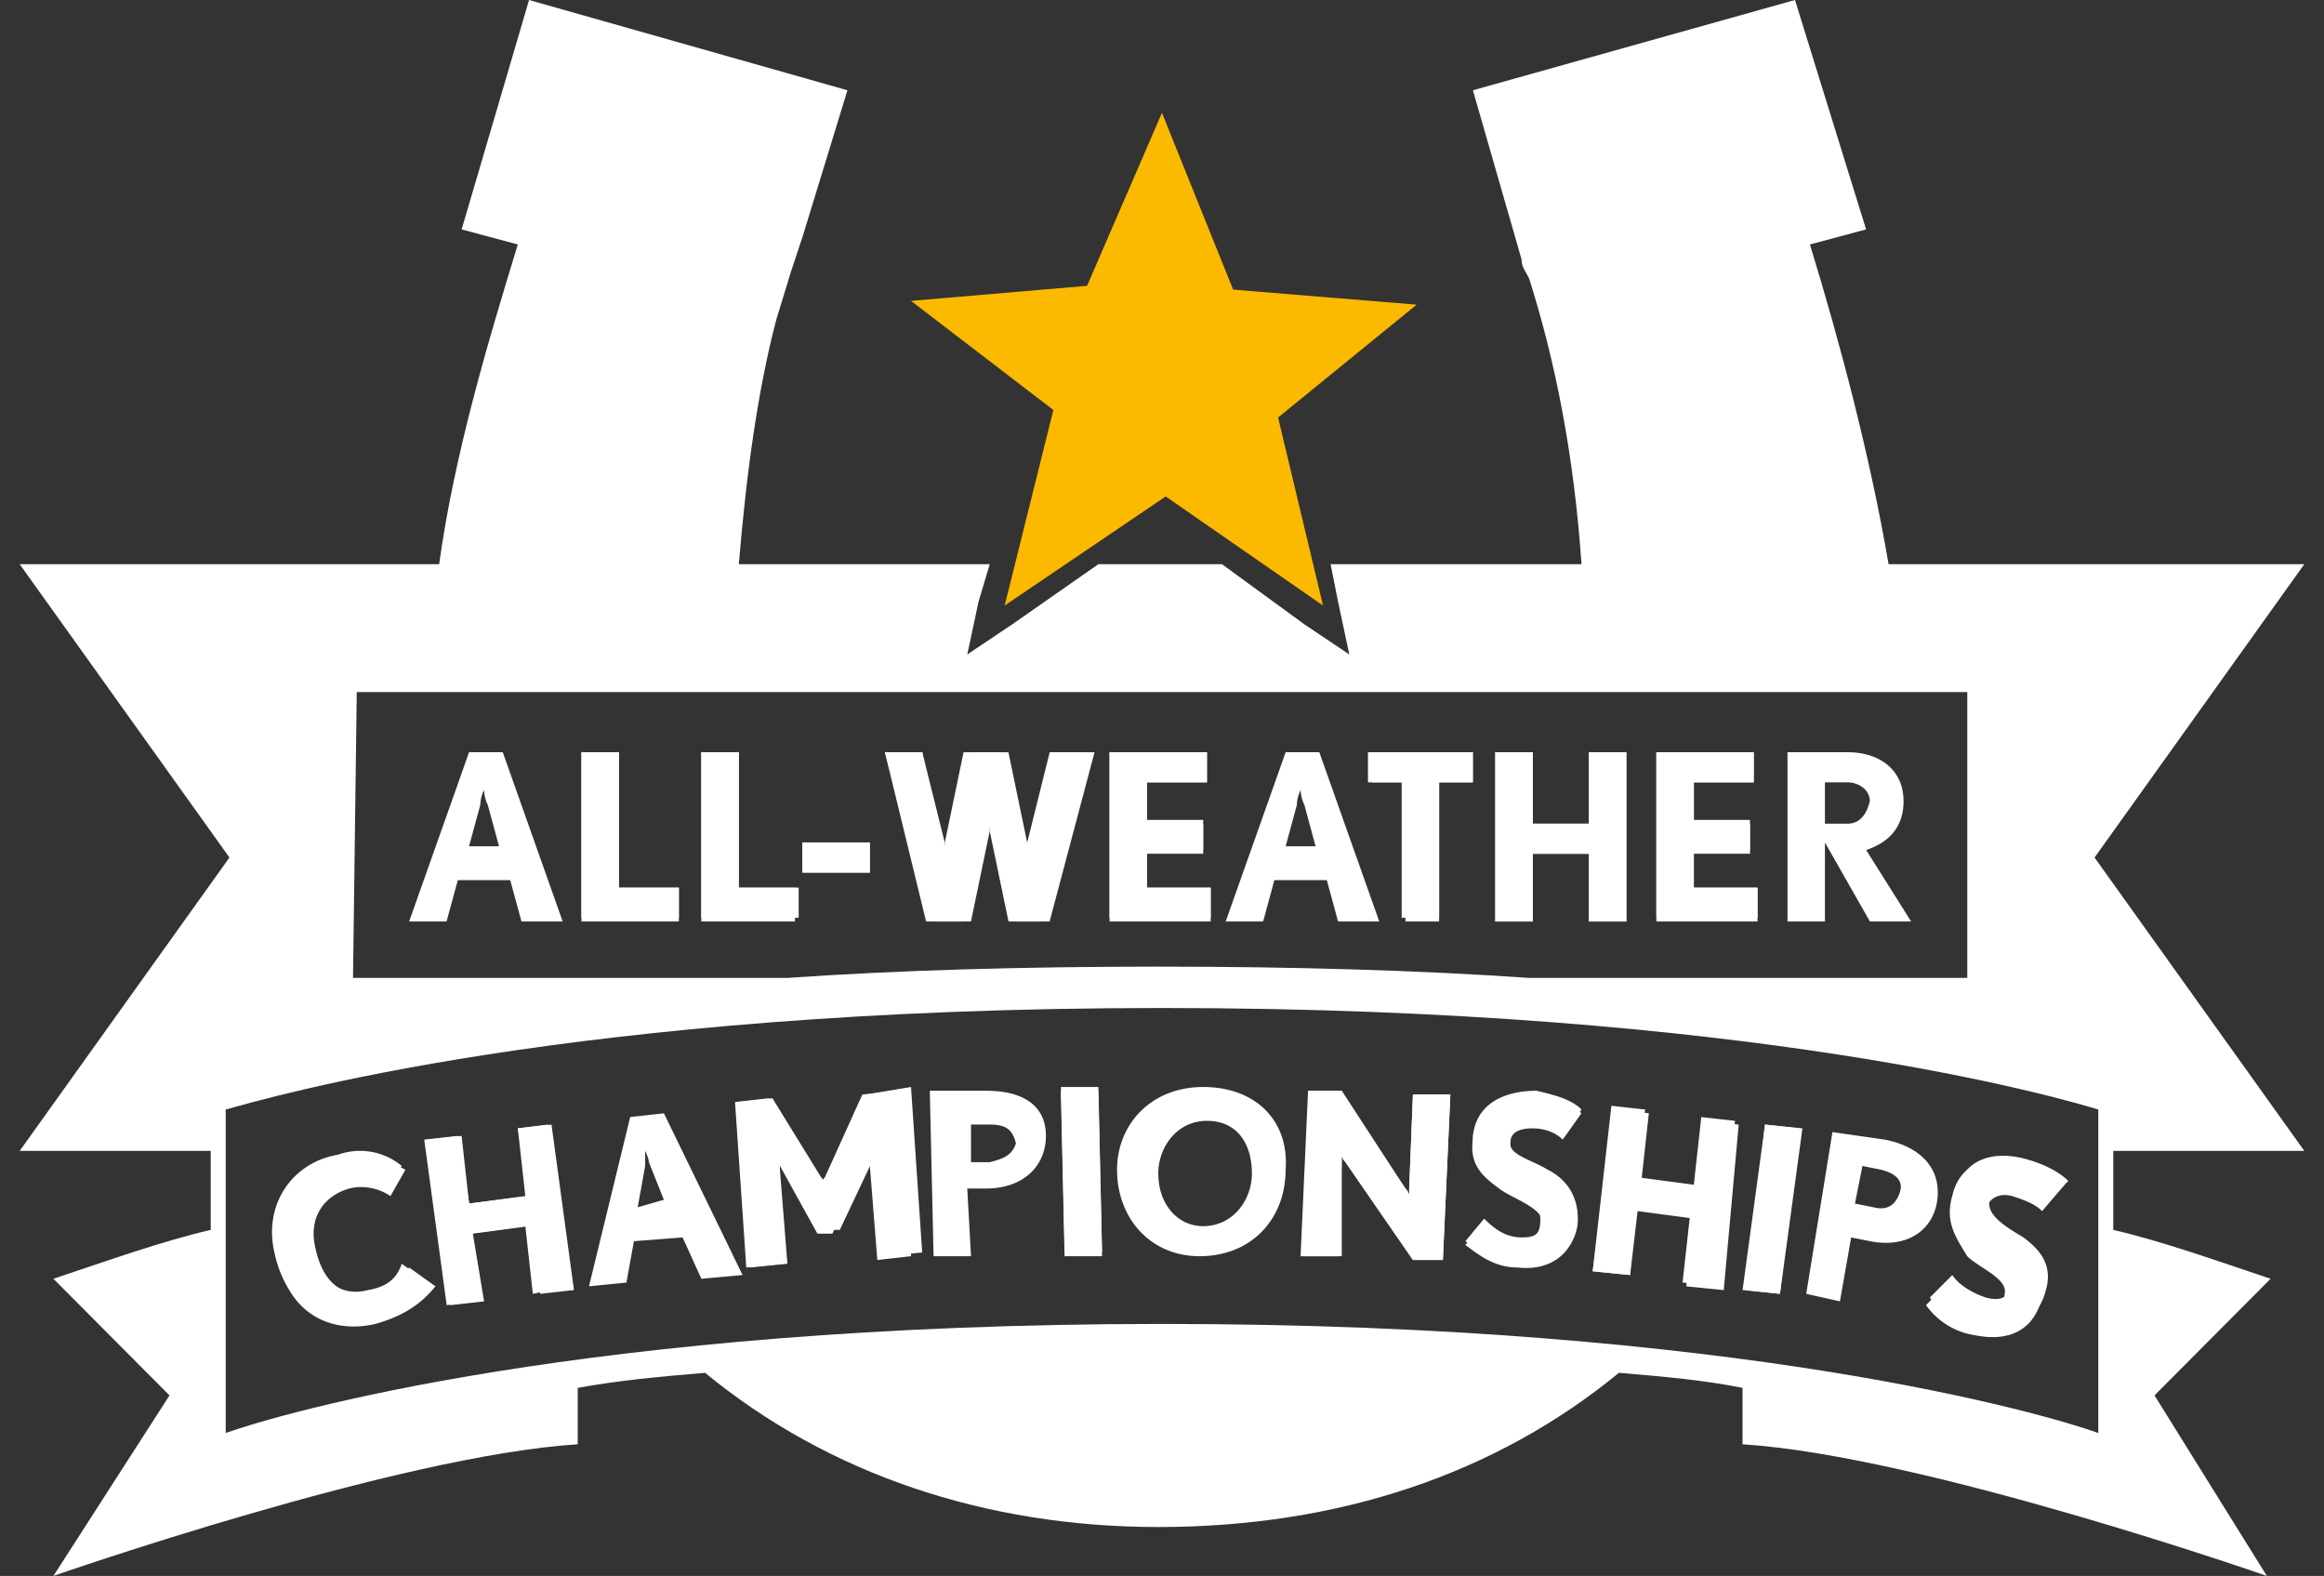 <svg xmlns="http://www.w3.org/2000/svg" width="59" height="40" fill="none"><rect width="100%" height="100%" fill="#333333" stroke="none"/><path fill="#fff" d="M42.05 19.093h2.472v.764h-1.52v.954h1.425v.764h-1.426v.955h1.617v.764H42.05v-4.2Zm-4.088 0h.95v1.814h1.427v-1.814h.95v4.296h-.95v-1.718h-1.426v1.718h-.951v-4.296Zm-3.138 0h2.567v.764h-.855v3.437h-.951v-3.437h-.856v-.764h.095Zm-6.656 0h2.472v.764h-1.52v.954h1.425v.764H29.12v.955h1.616v.764h-2.567v-4.2Zm-4.754 0 .57 2.291c0 .191.096.478.096.478s0-.287.095-.478l.475-2.29h.951l.476 2.29c0 .191.095.478.095.478s0-.287.095-.478l.57-2.29h.95l-1.14 4.295h-.856l-.475-2.291c0-.191-.095-.668-.095-.668s-.095.477-.095.668l-.476 2.291h-.95l-1.237-4.296h.951Zm-3.042 2.291h1.711v.764h-1.711v-.764Zm-2.568-2.29h.951v3.436h1.521v.764h-2.472v-4.2Zm-3.042 0h.95v3.436h1.522v.764h-2.472v-4.2ZM9.532 33.604c-1.236.286-2.282-.382-2.472-1.719-.285-1.24.476-2.29 1.617-2.482.57-.095 1.045 0 1.616.287l-.38.668c-.286-.191-.666-.286-1.046-.191-.666.191-1.046.764-.856 1.527.19.86.666 1.241 1.426 1.146.476-.095.76-.382.951-.668l.666.477c-.38.477-.856.764-1.522.955Zm4.184-.764-.285-1.718-1.427.19.286 1.719-.856.096-.57-4.201.855-.095.19 1.718 1.427-.191-.19-1.718.855-.096.57 4.2-.855.096Zm8.557-.86-.19-2.386v-.286s0 .095-.095.19l-.856 1.815h-.38l-.95-1.719c0-.095-.096-.19-.096-.19v.286l.19 2.386-.95.096-.286-4.2.856-.096 1.236 2.005c0 .095.095.19.095.19s0-.095.095-.19l.95-2.1.952-.096.285 4.2-.856.096Zm4.754-.095-.095-4.2h.951l.095 4.2h-.95Zm22.535-1.527c.19-.86.95-1.05 1.711-.86.38.096.856.287 1.141.574l-.57.668c-.19-.191-.476-.287-.76-.382-.381-.096-.571.095-.667.286-.095.382.476.573.856.955.38.286.76.573.57 1.336-.19.764-.76 1.146-1.71.955a1.859 1.859 0 0 1-1.237-.764l.57-.572c.19.286.476.477.856.572.38.096.57 0 .57-.286.096-.382-.665-.668-.95-.955-.285-.477-.57-.859-.38-1.527Zm-4.754-1.814.855.096-.475 4.2-.856-.095.476-4.2Zm-3.899-.477.856.095-.19 1.719 1.426.19.19-1.718.856.096-.475 4.2-.856-.095.19-1.719-1.426-.19-.095 1.718-.951-.096.475-4.2Zm-2.852 2.1c-.38-.286-.76-.573-.666-1.241.095-.86.856-1.146 1.617-1.146.38 0 .855.191 1.14.478l-.475.668c-.19-.19-.475-.286-.76-.286-.476 0-.57.19-.57.381 0 .382.474.573.95.764.38.191.76.477.76 1.241-.094.764-.665 1.241-1.52 1.146-.571 0-.952-.287-1.332-.573l.475-.573c.19.191.571.382.951.478.38 0 .57-.096.57-.382 0-.478-.76-.669-1.14-.955Zm-4.85-2.482h.761l1.712 2.482c.095.095.095.191.095.191v-.191l.095-2.387h.95l-.19 4.2h-.76L34.158 29.5c-.095-.096-.095-.191-.095-.191v.19l-.095 2.387h-.95l.19-4.2Z"/><path fill="#FBBA00" d="m25.506 15.37 4.088-2.769 3.994 2.769-1.141-4.773 3.518-2.864-4.659-.382-1.807-4.487-1.901 4.391-4.47.382 3.614 2.769-1.236 4.964Z"/><path fill="#fff" d="M53.65 31.217v-2.005h4.85l-5.325-7.446L58.5 14.32H47.946c-.475-2.769-1.236-5.633-1.997-8.115l1.426-.382L45.57 0l-8.177 2.291 1.236 4.296c0 .191.095.287.19.477.666 2.1 1.141 4.487 1.331 7.256h-6.37l.19.954.285 1.337-1.14-.764-2.093-1.527h-3.137l-2.187 1.527-1.141.764.285-1.337.285-.954h-6.37c.19-2.291.475-4.392.95-6.205l.38-1.241.286-.86 1.141-3.723L13.431 0 11.72 5.823l1.426.382c-.76 2.482-1.617 5.346-1.997 8.115H.5l5.325 7.446L.5 29.212h4.85v2.005c-1.237.287-2.568.764-3.994 1.241l2.947 2.96L1.356 40s8.747-3.055 13.311-3.341v-1.432c1.046-.191 2.092-.287 3.233-.382 3.138 2.577 7.131 3.914 11.505 3.914 4.564 0 8.557-1.337 11.695-3.914 1.141.095 2.187.19 3.138.382v1.432C48.802 36.945 57.549 40 57.549 40l-2.852-4.582 2.947-2.96c-1.426-.477-2.757-.954-3.993-1.24ZM9.058 17.566h40.886v7.255H38.818c-2.757-.19-5.895-.286-9.413-.286-3.518 0-6.656.095-9.413.286H8.962l.095-7.255ZM53.27 36.372c-1.33-.477-9.127-2.768-23.77-2.768-14.643 0-22.44 2.291-23.77 2.768v-8.21c1.045-.286 8.747-2.577 23.77-2.577s22.82 2.29 23.77 2.577v8.21Z"/><path fill="#fff" d="M9.343 32.745c-.76.19-1.236-.287-1.426-1.146-.19-.764.19-1.432.856-1.527.38-.096.76 0 1.046.19l.38-.668a1.656 1.656 0 0 0-1.616-.286c-1.141.19-1.902 1.24-1.617 2.482.286 1.337 1.236 2.005 2.473 1.718.76-.19 1.14-.477 1.426-.954l-.666-.478c-.095.287-.285.573-.856.669ZM13.147 28.64l.285 1.718-1.521.191-.286-1.718-.855.095.57 4.2.856-.095-.285-1.718 1.426-.191.19 1.718.95-.19-.57-4.106-.76.096ZM21.987 27.78l-.951 2.1c0 .096-.095.192-.095.192s0-.096-.095-.191l-1.236-2.005-.856.095.285 4.2.951-.095-.19-2.386v-.287s0 .096.095.191l1.046 1.623h.38l.856-1.814c0-.095.095-.19.095-.19v.286l.19 2.387.95-.096-.284-4.2-1.141.19ZM27.884 27.59h-.95l.095 4.2h.95l-.095-4.2ZM34.064 29.499v-.191s0 .095.095.19l1.712 2.483h.76l.19-4.2h-.95l-.095 2.386v.191s0-.096-.096-.191l-1.616-2.482h-.76l-.19 4.2h.95V29.5ZM38.63 31.408c-.381 0-.666-.19-.952-.477l-.475.573c.38.286.76.572 1.331.572.856.096 1.522-.381 1.522-1.145 0-.669-.38-1.05-.761-1.241-.476-.287-1.046-.382-.95-.764 0-.19.19-.382.57-.382.285 0 .57.191.76.287l.476-.669c-.286-.286-.761-.382-1.141-.477-.761 0-1.522.286-1.617 1.146 0 .668.285.954.666 1.24.285.191 1.046.382 1.046.86 0 .382-.095.477-.476.477ZM41.575 30.74l1.426.19-.19 1.72.95.095.38-4.2-.855-.096-.19 1.718-1.426-.19.19-1.72-.856-.095-.57 4.105.95.096.19-1.623ZM44.809 28.544l-.57 4.2.95.096.57-4.2-.95-.096ZM50.038 31.695c.285.286 1.046.572.95.954 0 .287-.19.382-.57.287-.285-.096-.665-.287-.855-.573l-.57.573c.284.381.665.668 1.235.763.856.191 1.522-.19 1.712-.954.19-.669-.19-1.05-.57-1.337-.476-.286-.952-.573-.856-.955 0-.19.19-.381.665-.286.285.095.57.191.76.382l.571-.573c-.285-.286-.76-.477-1.14-.573-.761-.19-1.522 0-1.712.86-.285.763 0 1.145.38 1.431ZM17.234 22.53h-1.522v-3.437h-.95v4.296h2.472v-.86ZM20.277 22.53h-1.521v-3.437h-.951v4.296h2.377v-.86h.095ZM22.083 21.384H20.37v.764h1.712v-.764ZM24.462 23.389l.475-2.291c0-.191.095-.668.095-.668s.095.477.095.668l.476 2.291h.855l1.141-4.296h-.95l-.571 2.291c0 .191-.095.478-.095.478s0-.287-.095-.478l-.476-2.29h-.95l-.476 2.29c0 .191-.095.478-.095.478s0-.287-.095-.478l-.38-2.29h-.951l1.046 4.295h.95ZM30.735 22.53H29.12v-.86h1.426v-.763h-1.426v-1.05h1.521v-.764h-2.472v4.296h2.567v-.86ZM35.585 23.389h.95v-3.532h.856v-.764h-2.567v.764h.856v3.532h-.095ZM38.912 21.67h1.426v1.719h.95v-4.296h-.95v1.814h-1.426v-1.814h-.951v4.296h.95v-1.718ZM44.618 22.53h-1.616v-.86h1.426v-.763h-1.426v-1.05h1.52v-.764h-2.471v4.296h2.567v-.86ZM47.852 28.926l-1.331-.191-.666 4.105.856.191.285-1.623.476.095c.95.192 1.616-.286 1.711-1.05.095-.763-.38-1.336-1.33-1.527Zm.38 1.337c-.095.286-.285.477-.665.381l-.475-.095.19-.955.475.096c.38.095.57.286.476.572ZM30.546 27.59c-1.33 0-2.187.954-2.187 2.1 0 1.24.856 2.195 2.092 2.195 1.331 0 2.187-.954 2.187-2.195.095-1.241-.76-2.1-2.092-2.1Zm0 3.532c-.665 0-1.14-.573-1.14-1.337 0-.668.475-1.336 1.235-1.336.761 0 1.141.572 1.141 1.336 0 .668-.475 1.337-1.236 1.337ZM25.032 27.685h-1.427l.096 4.2h.95l-.095-1.718h.476c.95 0 1.521-.573 1.521-1.337 0-.763-.57-1.145-1.521-1.145Zm.095 1.814h-.476v-.955h.476c.38 0 .57.096.665.477-.095.287-.285.382-.665.478ZM16.855 28.258l-.856.095-1.046 4.296.95-.095.191-1.05 1.236-.096.476 1.05 1.046-.095-1.997-4.105Zm-.666 2.386.19-1.05v-.382s.095.191.095.287l.38.954-.665.191ZM47.376 21.575c.57-.19.95-.573.95-1.24 0-.765-.57-1.242-1.426-1.242H45.38v4.296h.95v-2.005l1.142 2.005h1.046l-1.141-1.814Zm-.476-.668h-.57v-1.05h.57c.285 0 .57.19.57.477-.094.382-.285.573-.57.573ZM33.494 19.093h-.855l-1.522 4.296h.951l.285-1.05h1.331l.286 1.05h1.046l-1.522-4.296Zm-.855 2.387.285-1.05c0-.191.095-.382.095-.382s0 .19.095.382l.285 1.05h-.76ZM12.764 19.093h-.856l-1.521 4.296h.95l.286-1.05h1.33l.286 1.05h1.046l-1.521-4.296Zm-.856 2.387.285-1.05a.99.99 0 0 1 .095-.382s0 .19.095.382l.286 1.05h-.761Z"/></svg>